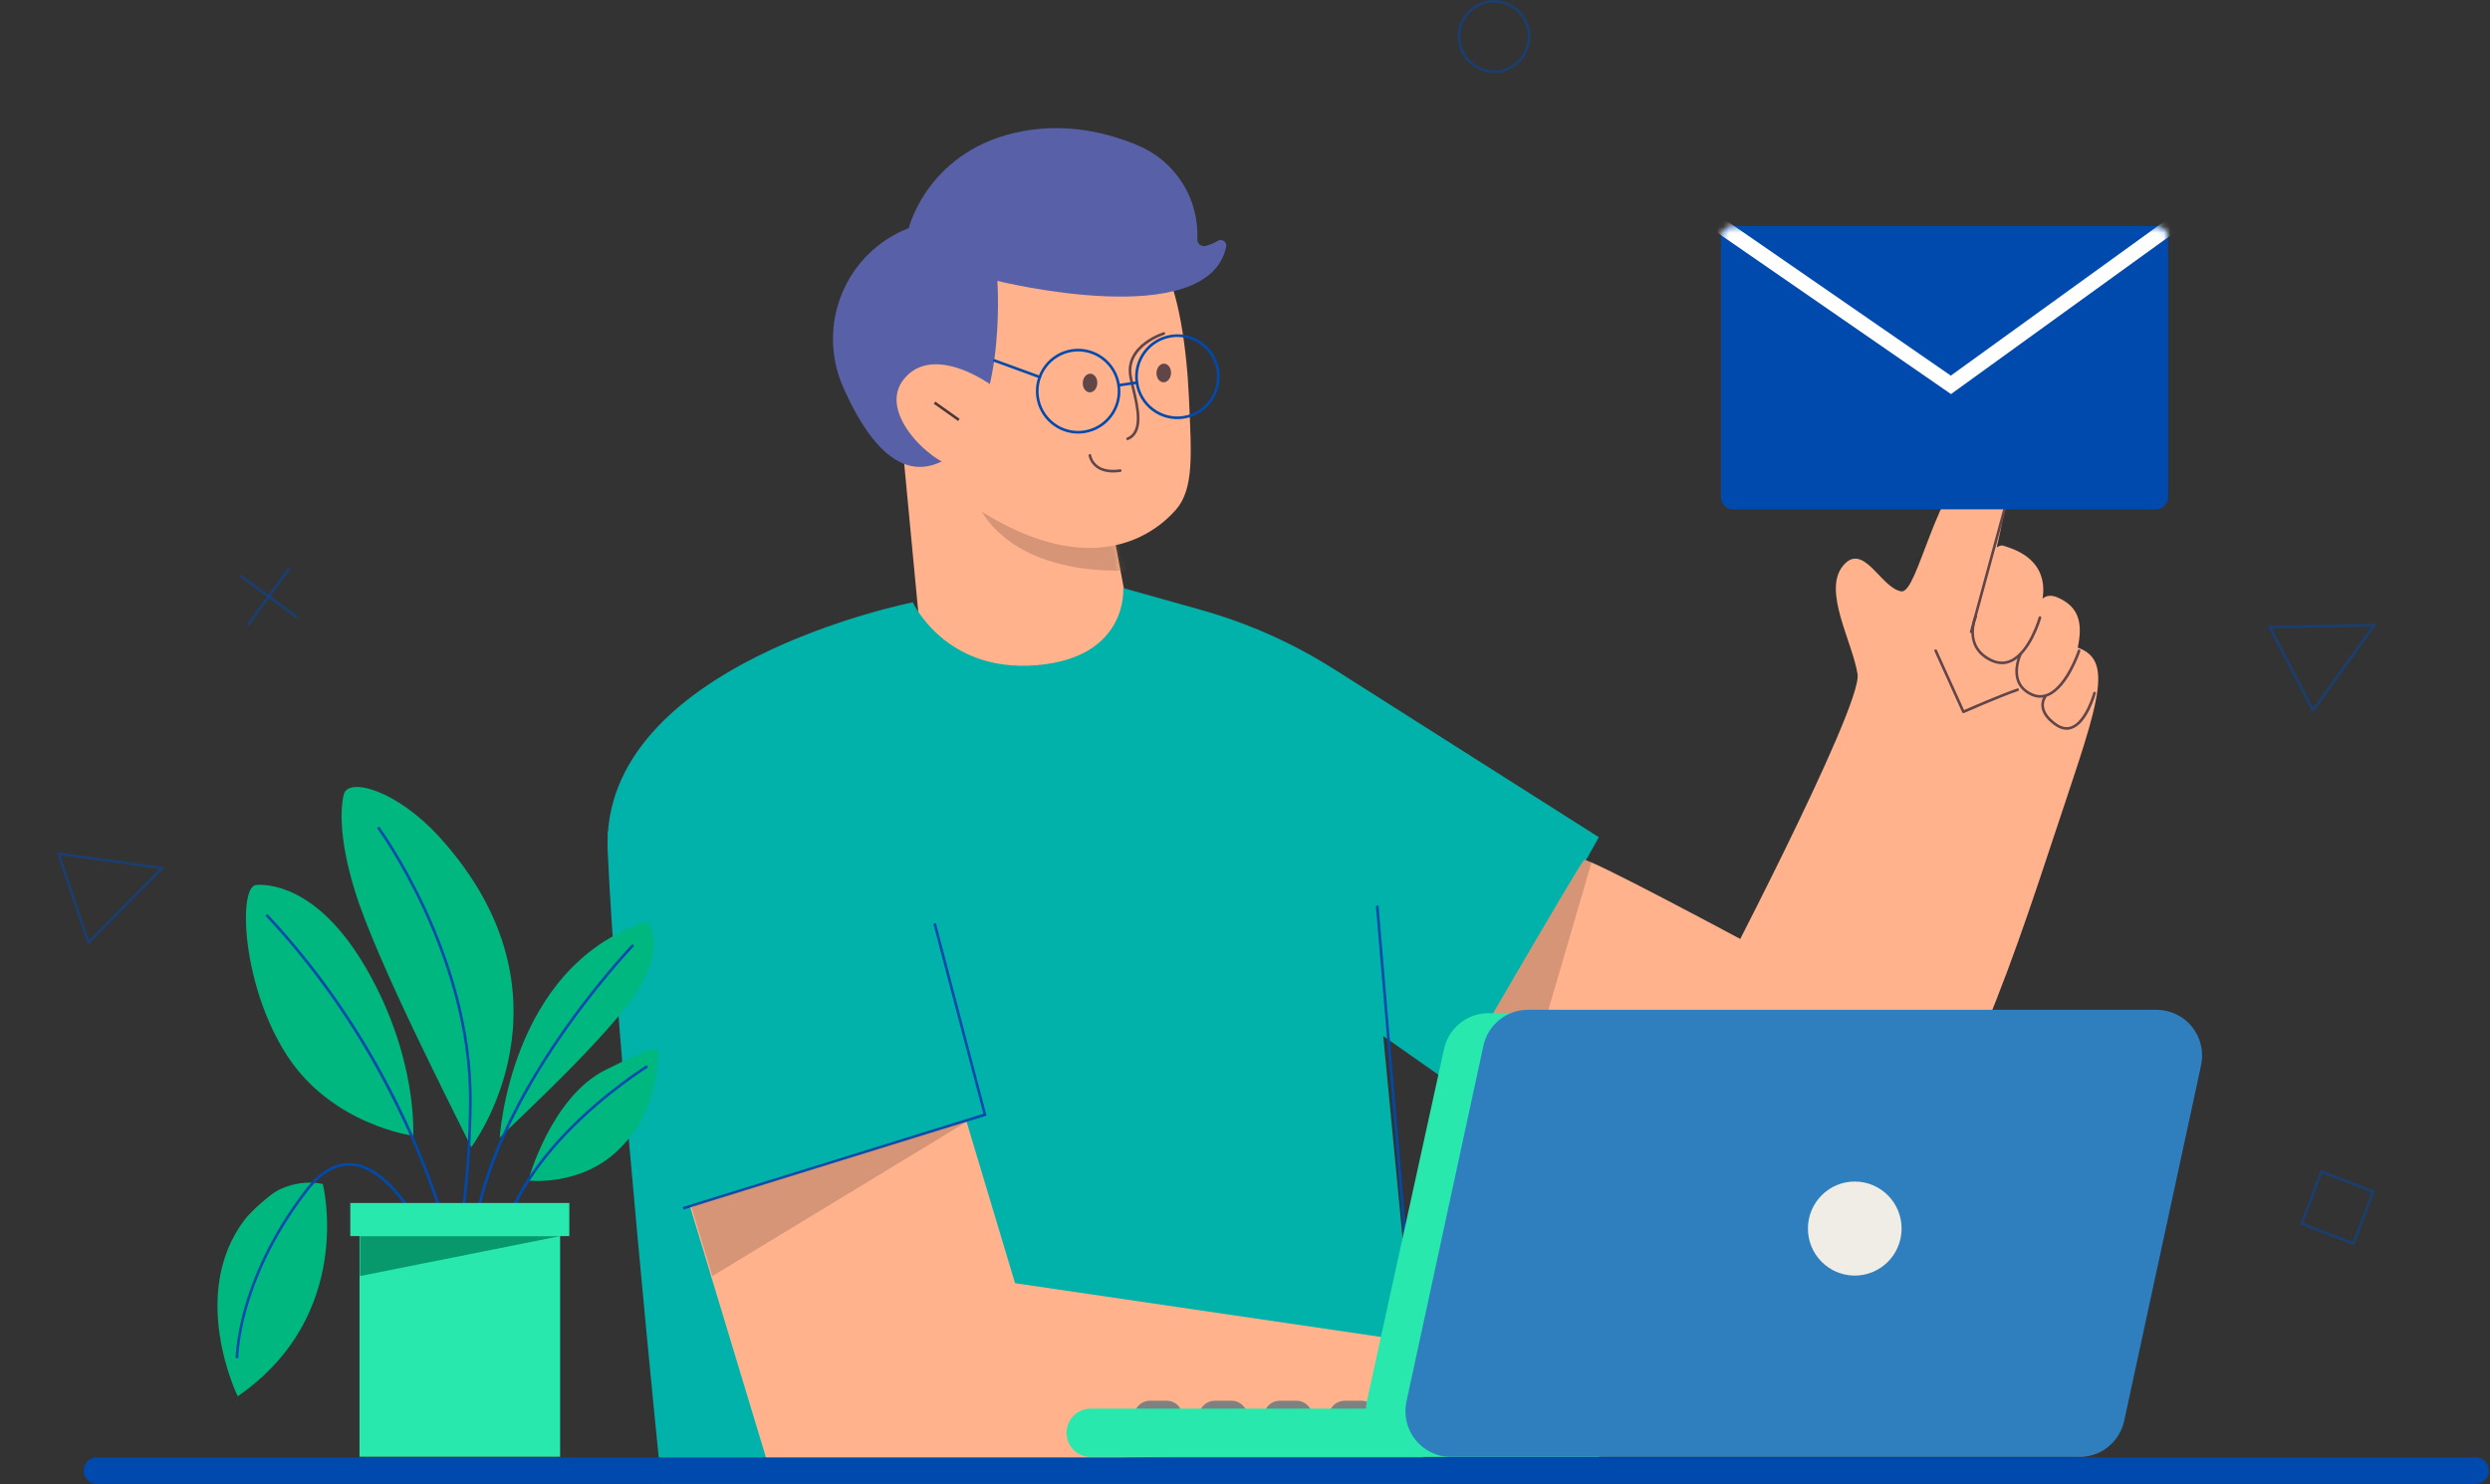 <svg width="401" height="239" viewBox="0 0 401 239" fill="none" xmlns="http://www.w3.org/2000/svg">
<rect x="0" y="0" width="401" height="239" fill="#333333" stroke="none"/>
<g clip-path="url(#clip0_2926_1874)">
<path fill-rule="evenodd" clip-rule="evenodd" d="M178.716 82.679L183.42 107.669L162.429 116.075L148.207 101.994L143.467 52.016L178.716 82.679Z" fill="#FFB28C"/>
<mask id="mask0_2926_1874" style="mask-type:luminance" maskUnits="userSpaceOnUse" x="143" y="52" width="41" height="65">
<path d="M178.718 82.679L183.423 107.669L162.432 116.075L148.21 101.994L143.469 52.016L178.718 82.679Z" fill="white"/>
</mask>
<g mask="url(#mask0_2926_1874)">
<g style="mix-blend-mode:multiply" opacity="0.4">
<path fill-rule="evenodd" clip-rule="evenodd" d="M183.232 91.744C183.232 91.744 162.138 94.23 156.559 79.26C153.675 71.528 153.545 69.613 153.545 69.613L185.714 78.471L183.232 91.744Z" fill="#966954"/>
</g>
</g>
<path fill-rule="evenodd" clip-rule="evenodd" d="M187.034 42.234C189.763 46.53 191.119 55.921 191.481 64.253C191.866 73.118 192.32 78.76 189.347 82.122C183.531 88.695 169.646 94.666 146.78 73.605C140.072 67.425 136.636 46.243 152.021 37.478C167.405 28.717 181.87 34.111 187.034 42.234Z" fill="#FFB28C"/>
<path fill-rule="evenodd" clip-rule="evenodd" d="M175.621 60.183C174.974 60.15 174.415 60.795 174.374 61.624C174.331 62.453 174.821 63.152 175.469 63.186C176.116 63.219 176.674 62.574 176.716 61.745C176.759 60.916 176.268 60.216 175.621 60.183Z" fill="#604549"/>
<path fill-rule="evenodd" clip-rule="evenodd" d="M187.494 58.566C186.847 58.533 186.288 59.178 186.247 60.007C186.204 60.836 186.694 61.535 187.341 61.569C187.988 61.602 188.547 60.957 188.589 60.128C188.631 59.299 188.142 58.6 187.494 58.566Z" fill="#604549"/>
<path d="M181.585 70.885C181.502 70.885 181.422 70.835 181.389 70.752C181.344 70.643 181.397 70.519 181.506 70.474C183.944 69.479 182.985 65.498 182.284 62.591C182.059 61.659 181.864 60.853 181.799 60.239C181.585 58.249 182.487 56.45 184.407 55.038C185.836 53.986 187.306 53.523 187.367 53.504C187.479 53.469 187.598 53.532 187.633 53.645C187.668 53.757 187.605 53.876 187.493 53.911C187.435 53.93 181.745 55.753 182.221 60.194C182.284 60.781 182.475 61.573 182.697 62.492C183.433 65.55 184.443 69.737 181.665 70.871C181.638 70.881 181.612 70.887 181.585 70.887V70.885Z" fill="#604549"/>
<path fill-rule="evenodd" clip-rule="evenodd" d="M146.352 36.731C141.493 38.614 137.607 42.41 135.606 47.241C133.607 52.071 133.664 57.512 135.762 62.3C139.352 70.486 144.819 78.068 152.034 74.117C162.296 68.499 160.62 45.236 160.62 45.236C160.62 45.236 194.534 53.672 197.47 39.736C197.542 39.385 197.402 39.023 197.111 38.815C196.82 38.606 196.434 38.59 196.126 38.773C195.56 39.114 194.875 39.44 194.142 39.614C193.816 39.692 193.471 39.611 193.212 39.397C192.954 39.181 192.81 38.856 192.828 38.52C192.756 39.73 192.79 39.314 192.822 38.634C193.151 32.069 189.354 25.999 183.322 23.448C178.543 21.426 172.019 19.786 164.786 21.111C149.464 23.918 146.354 36.732 146.354 36.732L146.352 36.731Z" fill="#5861A8"/>
<path fill-rule="evenodd" clip-rule="evenodd" d="M162.616 64.872C163.125 64.084 152.062 55.106 146.326 60.25C140.173 65.767 150.328 74.815 153.545 74.976L162.616 64.872Z" fill="#FFB28C"/>
<path d="M150.624 64.674L150.379 65.022L154.298 67.802L154.543 67.453L150.624 64.674Z" fill="#4B3735"/>
<path d="M173.625 69.829C170.303 69.829 167.388 67.376 166.897 63.98C166.358 60.253 168.94 56.781 172.652 56.239C176.363 55.699 179.821 58.29 180.361 62.017C180.9 65.744 178.319 69.216 174.607 69.758C174.278 69.806 173.949 69.829 173.625 69.829ZM172.682 56.452L172.713 56.663C169.233 57.17 166.814 60.425 167.318 63.919C167.778 67.103 170.511 69.402 173.625 69.402C173.929 69.402 174.236 69.381 174.545 69.335C178.026 68.828 180.445 65.573 179.94 62.079C179.435 58.584 176.192 56.155 172.713 56.662L172.682 56.451V56.452Z" fill="#004AAD"/>
<path d="M189.598 67.5C188.142 67.5 186.731 67.033 185.542 66.142C184.087 65.05 183.141 63.455 182.88 61.65C182.341 57.923 184.922 54.451 188.634 53.909C192.346 53.368 195.804 55.96 196.344 59.687C196.882 63.414 194.301 66.885 190.589 67.427C190.258 67.475 189.926 67.5 189.598 67.5ZM189.617 54.265C189.313 54.265 189.006 54.286 188.697 54.332C185.216 54.839 182.797 58.094 183.302 61.588C183.546 63.28 184.433 64.776 185.798 65.799C187.163 66.823 188.843 67.25 190.528 67.005C194.009 66.498 196.428 63.243 195.924 59.749C195.463 56.565 192.731 54.266 189.617 54.266V54.265Z" fill="#004AAD"/>
<path d="M180.152 62.261C180.048 62.261 179.958 62.184 179.942 62.079C179.924 61.962 180.005 61.853 180.121 61.836L183.06 61.408C183.176 61.392 183.283 61.473 183.301 61.589C183.318 61.705 183.237 61.814 183.121 61.831L180.183 62.259C180.172 62.26 180.162 62.261 180.152 62.261Z" fill="#004AAD"/>
<path d="M167.467 60.947C167.442 60.947 167.418 60.942 167.394 60.934L160.048 58.254C159.938 58.213 159.881 58.091 159.921 57.98C159.961 57.869 160.084 57.813 160.193 57.852L167.539 60.533C167.65 60.573 167.706 60.695 167.667 60.806C167.635 60.892 167.554 60.947 167.467 60.947Z" fill="#004AAD"/>
<path fill-rule="evenodd" clip-rule="evenodd" d="M214.901 107.808C208.275 103.596 201.067 100.384 193.516 98.252C187.313 96.51 180.889 94.705 180.889 94.705C180.889 94.705 181.805 105.843 167.012 107.125C152.227 108.407 147.002 97.004 147.002 97.004C147.002 97.004 96.539 106.895 97.862 137.008C99.183 167.132 106.507 238.982 106.507 238.982H229.671L222.764 166.856L234.772 175.285L257.486 134.832C257.486 134.832 230.152 117.483 214.901 107.805V107.808Z" fill="#00B2A9"/>
<path fill-rule="evenodd" clip-rule="evenodd" d="M242.636 218.284L215.93 233.524L123.993 236.841L114.514 205.507L114.513 205.505L112.156 197.713L111.11 194.26L110.389 191.874L109.695 189.583L154.434 176.566L154.468 176.677L155.627 180.54L155.633 180.56L158.349 189.607L163.467 206.654L242.636 218.284Z" fill="#FFB28C"/>
<path fill-rule="evenodd" clip-rule="evenodd" d="M146.764 113.6L163.735 178.039L109.934 194.512L97.818 133.956L146.764 113.6Z" fill="#00B2A9"/>
<path d="M110.075 194.8L109.949 194.393L158.365 179.374L150.31 148.767L150.721 148.658L158.878 179.661L110.075 194.8Z" fill="#004AAD"/>
<path fill-rule="evenodd" clip-rule="evenodd" d="M307.613 186.531C306.262 189.734 304.248 192.562 301.747 194.852C299.246 197.144 296.258 198.899 292.962 199.957C286.359 202.073 279.165 201.203 273.268 197.566C263.843 191.762 252.248 185.392 243.996 180.974C237.73 177.619 233.391 175.391 233.391 175.391C233.391 175.391 254.231 139.355 255.096 138.524C255.163 138.459 255.581 138.594 256.296 138.898C261.618 141.168 283.366 152.829 298.75 161.168C307.784 166.055 311.632 177.048 307.613 186.531Z" fill="#FFB28C"/>
<path d="M275.097 161.234C275.097 161.234 299.986 113.817 299.15 108.571C298.32 103.333 293.492 95.147 296.795 91.129C300.089 87.113 302.936 94.771 306.204 95.238C308.855 95.603 311.713 77.986 318.786 73.194C319.874 72.459 321.286 72.453 322.386 73.165C323.486 73.878 324.059 75.179 323.852 76.475C322.74 83.102 320.373 95.65 317.879 98.709C314.438 102.91 319.774 86.516 322.78 87.934C323.377 88.218 332.465 90.038 327.667 100.405C327.667 100.405 327.664 94.581 331.43 96.25C337.432 98.907 334.805 105.105 330.479 116.143C326.14 127.177 331.22 103.074 334.65 104.31C340.916 106.563 337.486 114.316 330.014 136.955C321.618 162.403 311.322 191.246 295.805 198.763C271.836 210.377 275.096 161.235 275.096 161.235L275.097 161.234Z" fill="#FFB28C"/>
<path d="M316.194 114.852C316.113 114.852 316.036 114.805 316.001 114.727L311.535 104.876C311.486 104.769 311.534 104.643 311.64 104.594C311.748 104.544 311.873 104.592 311.922 104.699L316.301 114.358C317.291 113.922 321.877 111.919 324.858 110.874C324.969 110.836 325.09 110.895 325.13 111.006C325.168 111.117 325.109 111.239 324.999 111.278C321.674 112.443 316.334 114.811 316.281 114.834C316.253 114.847 316.223 114.852 316.195 114.852H316.194Z" fill="#604549"/>
<path d="M322.401 106.971C321.774 106.971 321.134 106.809 320.484 106.484C315.811 104.152 317.969 99.242 317.991 99.194C318.041 99.086 318.166 99.039 318.273 99.088C318.38 99.137 318.427 99.263 318.379 99.371C318.373 99.382 317.858 100.541 317.89 101.947C317.934 103.805 318.871 105.202 320.674 106.102C321.735 106.633 322.764 106.685 323.733 106.255C326.732 104.925 328.301 99.459 328.317 99.404C328.349 99.291 328.467 99.226 328.58 99.258C328.693 99.29 328.758 99.408 328.726 99.521C328.661 99.753 327.087 105.234 323.906 106.646C323.417 106.864 322.913 106.972 322.401 106.972L322.401 106.971Z" fill="#604549"/>
<path d="M328.564 112.369C328.061 112.369 327.556 112.252 327.054 112.016C325.927 111.49 325.171 110.698 324.806 109.665C324.074 107.593 325.169 105.298 325.216 105.202C325.268 105.096 325.395 105.053 325.5 105.104C325.605 105.155 325.65 105.283 325.598 105.389C325.587 105.411 324.534 107.623 325.207 109.524C325.532 110.445 326.214 111.152 327.233 111.628C328.079 112.025 328.928 112.043 329.758 111.684C332.721 110.403 334.606 104.789 334.624 104.733C334.662 104.62 334.781 104.559 334.893 104.597C335.005 104.634 335.065 104.755 335.028 104.867C334.949 105.105 333.065 110.718 329.926 112.076C329.476 112.272 329.021 112.369 328.564 112.369Z" fill="#604549"/>
<path d="M332.817 117.532C332.181 117.532 331.53 117.29 330.871 116.808C329.596 115.88 328.884 114.888 328.757 113.862C328.623 112.786 329.192 112.084 329.217 112.054C329.292 111.963 329.426 111.952 329.516 112.027C329.607 112.102 329.619 112.237 329.544 112.328C329.54 112.332 329.064 112.927 329.18 113.818C329.296 114.718 329.95 115.609 331.122 116.462C331.958 117.074 332.766 117.249 333.525 116.982C335.837 116.165 337.092 111.606 337.105 111.56C337.135 111.446 337.253 111.379 337.365 111.41C337.479 111.44 337.546 111.558 337.515 111.671C337.462 111.867 336.19 116.492 333.666 117.383C333.387 117.482 333.104 117.532 332.817 117.532Z" fill="#604549"/>
<path d="M317.447 101.965C317.429 101.965 317.41 101.962 317.39 101.957C317.277 101.926 317.211 101.809 317.242 101.694L323.094 80.188C323.125 80.074 323.242 80.008 323.356 80.039C323.469 80.07 323.535 80.187 323.504 80.301L317.652 101.807C317.627 101.903 317.541 101.965 317.447 101.965Z" fill="#604549"/>
<g style="mix-blend-mode:multiply" opacity="0.4">
<path fill-rule="evenodd" clip-rule="evenodd" d="M256.296 138.898L243.996 180.974C237.73 177.619 233.391 175.391 233.391 175.391C233.391 175.391 254.231 139.355 255.096 138.524C255.163 138.459 255.581 138.594 256.296 138.898Z" fill="#966954"/>
</g>
<path d="M222.001 145.848L221.578 145.884L229.448 239.012L229.872 238.976L222.001 145.848Z" fill="#004AAD"/>
<path d="M398.687 238.983H15.592C14.418 238.983 13.467 238.028 13.467 236.849C13.467 235.67 14.418 234.715 15.592 234.715H398.687C399.861 234.715 400.812 235.67 400.812 236.849C400.812 238.028 399.861 238.983 398.687 238.983Z" fill="#004AAD"/>
<path fill-rule="evenodd" clip-rule="evenodd" d="M234.883 228.17C234.883 227.482 235.152 226.826 235.634 226.343C236.116 225.859 236.774 225.588 237.453 225.588H240.133C240.819 225.588 241.471 225.859 241.953 226.343C242.436 226.826 242.71 227.482 242.71 228.17V229.343C242.71 230.024 242.436 230.687 241.953 231.171C241.471 231.654 240.818 231.925 240.133 231.925H237.453C236.774 231.925 236.116 231.654 235.634 231.171C235.152 230.687 234.883 230.022 234.883 229.343V228.17Z" fill="#808080"/>
<path fill-rule="evenodd" clip-rule="evenodd" d="M224.439 228.17C224.439 227.482 224.708 226.826 225.19 226.343C225.673 225.859 226.331 225.588 227.01 225.588H229.69C230.375 225.588 231.026 225.859 231.509 226.343C231.991 226.826 232.266 227.482 232.266 228.17V229.343C232.266 230.024 231.991 230.687 231.509 231.171C231.026 231.654 230.375 231.925 229.69 231.925H227.01C226.329 231.925 225.673 231.654 225.19 231.171C224.708 230.687 224.439 230.022 224.439 229.343V228.17Z" fill="#808080"/>
<path fill-rule="evenodd" clip-rule="evenodd" d="M213.986 228.17C213.986 227.482 214.255 226.826 214.737 226.343C215.22 225.859 215.878 225.588 216.557 225.588H219.237C219.922 225.588 220.574 225.859 221.057 226.343C221.538 226.826 221.813 227.482 221.813 228.17V229.343C221.813 230.024 221.538 230.687 221.057 231.171C220.574 231.654 219.921 231.925 219.237 231.925H216.557C215.876 231.925 215.22 231.654 214.737 231.171C214.255 230.687 213.986 230.022 213.986 229.343V228.17Z" fill="#808080"/>
<path fill-rule="evenodd" clip-rule="evenodd" d="M203.529 228.17C203.529 227.482 203.798 226.826 204.281 226.343C204.763 225.859 205.421 225.588 206.1 225.588H208.78C209.465 225.588 210.117 225.859 210.6 226.343C211.082 226.826 211.356 227.482 211.356 228.17V229.343C211.356 230.024 211.082 230.687 210.6 231.171C210.117 231.654 209.464 231.925 208.78 231.925H206.1C205.42 231.925 204.763 231.654 204.281 231.171C203.798 230.687 203.529 230.022 203.529 229.343V228.17Z" fill="#808080"/>
<path fill-rule="evenodd" clip-rule="evenodd" d="M193.074 228.17C193.074 227.482 193.343 226.826 193.826 226.343C194.308 225.859 194.966 225.588 195.645 225.588H198.325C199.01 225.588 199.662 225.859 200.144 226.343C200.627 226.826 200.901 227.482 200.901 228.17V229.343C200.901 230.024 200.627 230.687 200.144 231.171C199.662 231.654 199.009 231.925 198.325 231.925H195.645C194.965 231.925 194.308 231.654 193.826 231.171C193.343 230.687 193.074 230.022 193.074 229.343V228.17Z" fill="#808080"/>
<path fill-rule="evenodd" clip-rule="evenodd" d="M182.627 228.17C182.627 227.482 182.896 226.826 183.379 226.343C183.861 225.859 184.519 225.588 185.198 225.588H187.877C188.563 225.588 189.215 225.859 189.697 226.343C190.18 226.826 190.454 227.482 190.454 228.17V229.343C190.454 230.024 190.18 230.687 189.697 231.171C189.215 231.654 188.562 231.925 187.877 231.925H185.198C184.518 231.925 183.861 231.654 183.379 231.171C182.896 230.687 182.627 230.022 182.627 229.343V228.17Z" fill="#808080"/>
<path fill-rule="evenodd" clip-rule="evenodd" d="M257.551 226.863H175.632C173.491 226.863 171.756 228.606 171.756 230.755C171.756 232.906 173.491 234.648 175.632 234.648H257.551V226.863Z" fill="#29E8AE"/>
<path fill-rule="evenodd" clip-rule="evenodd" d="M348.114 172.099C348.592 169.923 348.058 167.649 346.666 165.915C345.274 164.179 343.173 163.176 340.959 163.176H239.703C236.259 163.176 233.279 165.585 232.547 168.965C229.828 181.47 223.404 210.544 220.164 225.471C219.692 227.646 220.228 229.919 221.618 231.648C223.011 233.383 225.105 234.393 227.326 234.393H328.576C332.027 234.393 335.007 231.978 335.738 228.598C338.451 216.093 344.883 187.019 348.116 172.099H348.114Z" fill="#29E8AE"/>
<path fill-rule="evenodd" clip-rule="evenodd" d="M354.477 171.546C354.941 169.369 354.407 167.102 353.015 165.366C351.623 163.638 349.529 162.629 347.314 162.629H246.058C242.606 162.629 239.626 165.041 238.895 168.419C236.182 180.975 229.743 210.747 226.503 225.715C226.033 227.894 226.567 230.168 227.958 231.896C229.35 233.631 231.451 234.638 233.666 234.638H334.922C338.366 234.638 341.346 232.22 342.085 228.842C344.797 216.286 351.236 186.513 354.476 171.546L354.477 171.546Z" fill="#2F7FBE"/>
<path d="M306.242 197.923C306.277 193.741 302.929 190.322 298.764 190.285C294.598 190.249 291.192 193.611 291.157 197.794C291.121 201.976 294.469 205.395 298.635 205.431C302.8 205.467 306.206 202.106 306.242 197.923Z" fill="#F0EDE6"/>
<path opacity="0.5" d="M240.611 11.743C237.385 11.743 234.762 9.109 234.762 5.871C234.762 2.632 237.385 -0.002 240.611 -0.002C243.835 -0.002 246.459 2.632 246.459 5.871C246.459 9.109 243.835 11.743 240.611 11.743ZM240.611 0.426C237.62 0.426 235.187 2.869 235.187 5.872C235.187 8.874 237.62 11.317 240.611 11.317C243.601 11.317 246.034 8.874 246.034 5.872C246.034 2.869 243.601 0.426 240.611 0.426Z" fill="#004AAD"/>
<path opacity="0.5" d="M372.476 114.784L365.186 100.793L382.766 100.469L372.476 114.784ZM365.881 101.207L372.535 113.974L381.924 100.911L365.881 101.207Z" fill="#004AAD"/>
<path opacity="0.5" d="M14.152 152.192L9.113 137.234L26.529 139.654L14.151 152.192H14.152ZM9.736 137.752L14.334 151.4L25.629 139.959L9.736 137.752Z" fill="#004AAD"/>
<path opacity="0.5" d="M38.837 92.523L38.586 92.868L47.726 99.588L47.977 99.244L38.837 92.523Z" fill="#004AAD"/>
<path opacity="0.5" d="M46.454 91.342L39.76 100.518L40.103 100.77L46.797 91.594L46.454 91.342Z" fill="#004AAD"/>
<path opacity="0.5" d="M379.129 200.548L370.391 197.204L373.722 188.43L382.461 191.775L379.129 200.548ZM370.939 196.957L378.884 199.998L381.912 192.023L373.968 188.981L370.939 196.957Z" fill="#004AAD"/>
<path fill-rule="evenodd" clip-rule="evenodd" d="M349.171 38.365C349.171 37.843 348.953 37.354 348.59 36.983C348.213 36.611 347.718 36.393 347.195 36.393H279.12C278.598 36.393 278.103 36.612 277.726 36.983C277.363 37.354 277.145 37.843 277.145 38.365V80.059C277.145 80.582 277.363 81.089 277.726 81.46C278.103 81.831 278.598 82.033 279.12 82.033H347.195C347.718 82.033 348.213 81.831 348.59 81.46C348.953 81.088 349.171 80.582 349.171 80.059V38.365Z" fill="#004AAD"/>
<mask id="mask1_2926_1874" style="mask-type:luminance" maskUnits="userSpaceOnUse" x="277" y="36" width="73" height="47">
<path d="M349.167 38.365C349.167 37.843 348.949 37.354 348.586 36.983C348.209 36.611 347.714 36.393 347.192 36.393H279.116C278.594 36.393 278.099 36.612 277.722 36.983C277.359 37.354 277.141 37.843 277.141 38.365V80.059C277.141 80.582 277.359 81.089 277.722 81.46C278.099 81.831 278.594 82.033 279.116 82.033H347.192C347.714 82.033 348.209 81.831 348.586 81.46C348.949 81.088 349.167 80.582 349.167 80.059V38.365Z" fill="white"/>
</mask>
<g mask="url(#mask1_2926_1874)">
<path d="M313.903 62.651L314.194 62.852L314.48 62.645L349.104 37.628L349.508 37.337L349.218 36.932L348.97 36.585L348.677 36.177L348.27 36.471L314.175 61.106L277.546 35.805L277.133 35.52L276.849 35.934L276.609 36.285L276.327 36.696L276.737 36.979L313.903 62.651Z" fill="white" stroke="white"/>
</g>
<path d="M179.257 76.093C178.144 76.093 177.23 75.827 176.53 75.298C175.481 74.504 175.321 73.413 175.315 73.367C175.299 73.251 175.379 73.143 175.497 73.127C175.612 73.111 175.72 73.192 175.735 73.308C175.752 73.43 176.201 76.181 180.384 75.581C180.5 75.564 180.608 75.645 180.624 75.762C180.641 75.879 180.56 75.987 180.443 76.003C180.026 76.063 179.629 76.093 179.256 76.093H179.257Z" fill="#604549"/>
<path fill-rule="evenodd" clip-rule="evenodd" d="M75.89 184.747C75.89 184.747 94.161 160.678 70.863 134.911C63.921 127.229 56.082 125.104 55.361 127.948C55.005 129.354 54.288 134.201 57.167 143.518C60.639 154.765 72.774 178.358 75.889 184.747H75.89Z" fill="#00B77F"/>
<path fill-rule="evenodd" clip-rule="evenodd" d="M80.481 183.212C80.481 183.212 82.073 155.91 103.675 148.569C103.968 148.471 104.29 148.578 104.465 148.831C105.136 149.799 106.327 152.565 103.6 157.99C100.085 164.984 83.816 179.864 80.481 183.21L80.481 183.212Z" fill="#00B77F"/>
<path fill-rule="evenodd" clip-rule="evenodd" d="M66.54 182.913C66.54 182.913 67.349 170.399 58.95 155.916C50.964 142.137 42.623 142.44 41.287 142.518C38.274 142.703 38.951 158.794 46.236 170.001C53.521 181.214 66.54 182.913 66.54 182.913Z" fill="#00B77F"/>
<path fill-rule="evenodd" clip-rule="evenodd" d="M85.072 190.125C85.072 190.125 88.708 176.676 97.552 172.284C106.396 167.891 106.073 168.611 105.953 170.49C105.834 172.37 105.379 179.861 99.276 185.486C93.173 191.113 85.072 190.126 85.072 190.126V190.125Z" fill="#00B77F"/>
<path fill-rule="evenodd" clip-rule="evenodd" d="M51.992 190.693C51.992 190.693 57.309 211.722 38.283 224.872C38.283 224.872 30.215 208.409 39.465 196.342C40.452 195.056 43.53 192.302 44.864 191.645C48.686 189.762 51.991 190.693 51.991 190.693H51.992Z" fill="#00B77F"/>
<path d="M75.78 216.899C75.772 216.803 74.886 207.284 70.385 194.026C66.233 181.795 58.069 163.791 42.748 147.482L43.057 147.189C49.847 154.418 55.815 162.578 60.794 171.443C64.777 178.535 68.142 186.092 70.792 193.903C75.306 207.204 76.195 216.767 76.203 216.861L75.78 216.9V216.899Z" fill="#004AAD"/>
<path d="M37.955 218.727C37.955 218.697 37.964 215.547 39.341 210.665C40.609 206.168 43.332 199.228 49.103 191.699C51.624 188.41 54.331 186.955 57.146 187.376C60.585 187.889 64.1 191.124 67.594 196.995C70.181 201.34 71.791 205.594 71.807 205.637L71.409 205.787C71.393 205.745 69.794 201.522 67.227 197.208C64.873 193.254 61.202 188.411 57.084 187.797C54.433 187.401 51.861 188.802 49.441 191.96C43.717 199.427 41.016 206.306 39.756 210.763C38.392 215.592 38.381 218.696 38.381 218.726H37.956L37.955 218.727Z" fill="#004AAD"/>
<path d="M70.53 213.515L70.138 213.35C70.15 213.32 71.461 210.165 72.774 204.169C73.986 198.635 75.448 189.48 75.533 177.288C75.617 165.115 71.585 153.821 68.188 146.491C64.504 138.542 60.75 133.409 60.713 133.36L61.055 133.105C61.092 133.157 64.867 138.316 68.569 146.303C70.743 150.993 72.469 155.727 73.699 160.375C75.237 166.187 75.996 171.88 75.959 177.293C75.875 189.529 74.406 198.721 73.188 204.278C71.867 210.306 70.545 213.486 70.532 213.518L70.53 213.515Z" fill="#004AAD"/>
<path d="M75.782 203.766C75.77 198.137 77.133 191.914 79.834 185.268C81.993 179.958 85.005 174.369 88.788 168.653C95.228 158.925 101.761 152.113 101.826 152.045L102.131 152.342C102.067 152.409 95.556 159.199 89.138 168.895C83.224 177.832 76.178 191.136 76.206 203.765H75.781L75.782 203.766Z" fill="#004AAD"/>
<path d="M80.273 207.699C79.601 203.206 80.443 198.505 82.773 193.729C84.632 189.918 87.439 186.051 91.114 182.233C97.364 175.742 104.061 171.585 104.127 171.545L104.349 171.908C104.283 171.949 97.626 176.082 91.413 182.537C85.699 188.474 79.199 197.647 80.694 207.636L80.273 207.699Z" fill="#004AAD"/>
<path d="M90.202 195.875H57.898V234.606H90.202V195.875Z" fill="#29E8AE"/>
<path fill-rule="evenodd" clip-rule="evenodd" d="M57.982 199.074V205.506L90.203 199.074H57.982Z" fill="#07996C"/>
<path d="M91.686 193.736H56.412V199.074H91.686V193.736Z" fill="#29E8AE"/>
<g style="mix-blend-mode:multiply" opacity="0.4">
<path fill-rule="evenodd" clip-rule="evenodd" d="M155.92 180.514L155.843 180.559L114.724 205.507L114.723 205.505L112.366 197.713L111.32 194.259L155.837 180.539L155.92 180.514Z" fill="#966954"/>
</g>
</g>
<defs>
<clipPath id="clip0_2926_1874">
<rect width="401" height="239" fill="white"/>
</clipPath>
</defs>
</svg>
